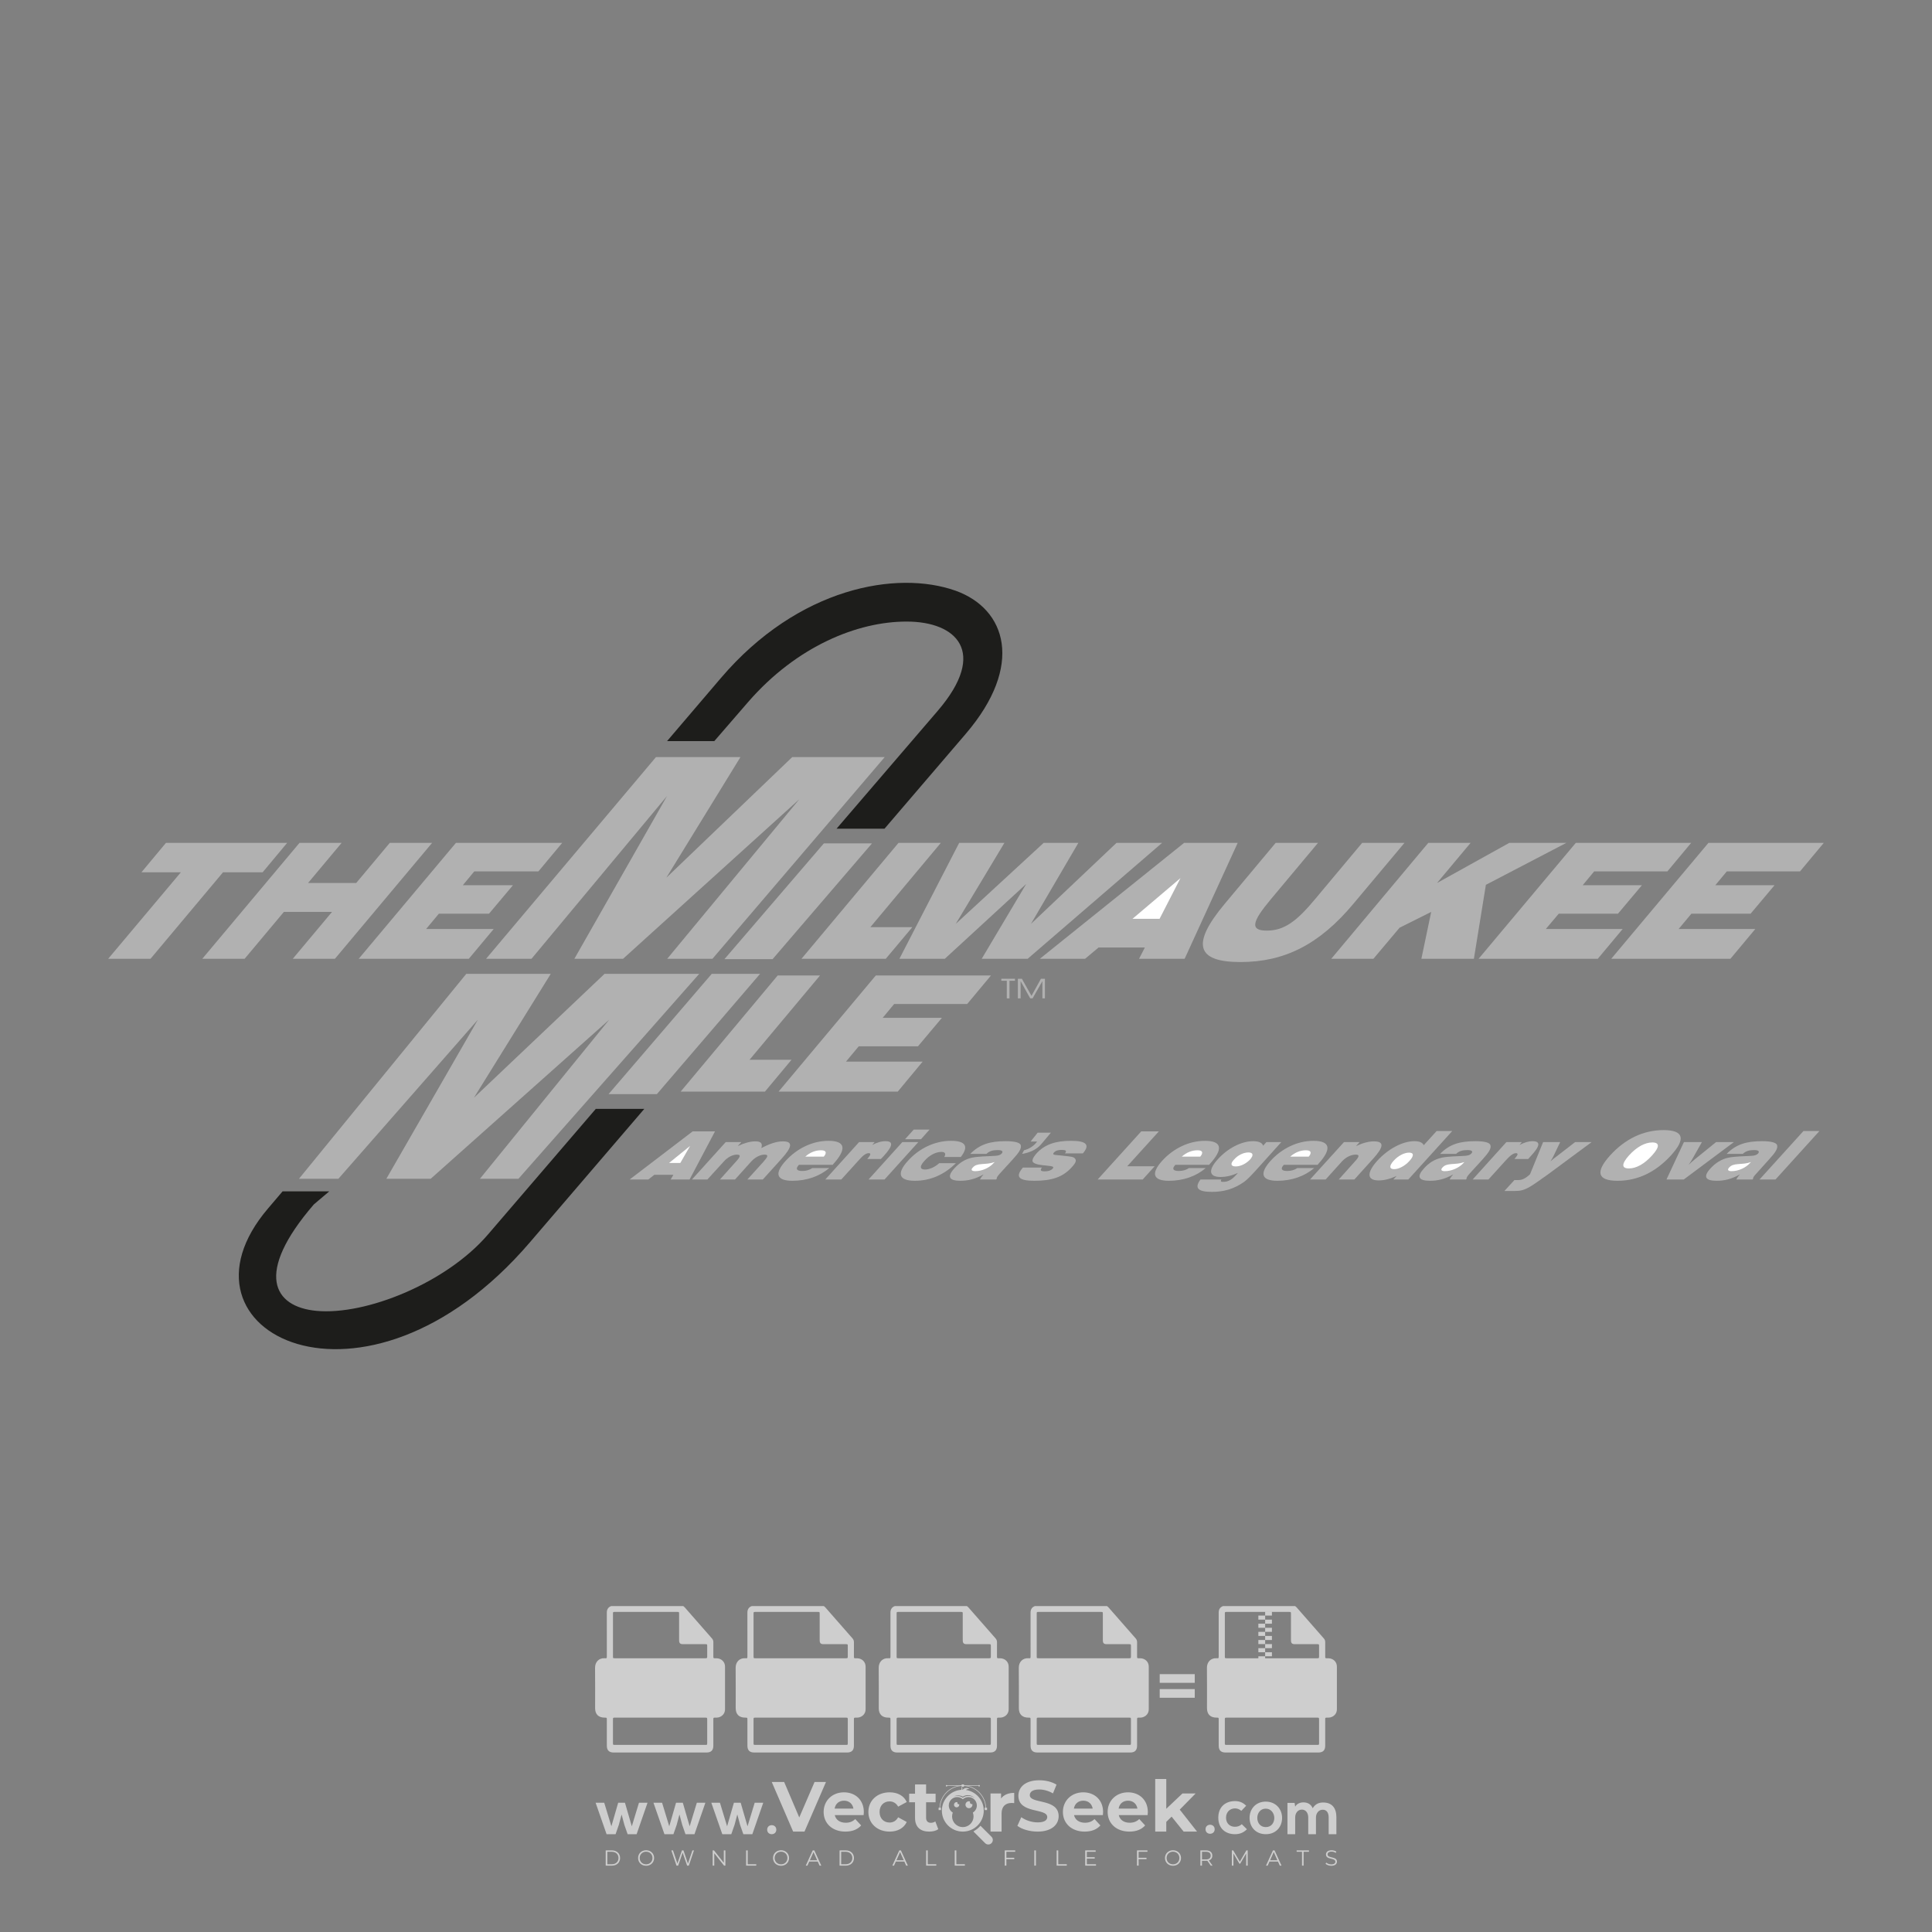 <?xml version="1.0" encoding="iso-8859-1"?>
<!-- Generator: Adobe Illustrator 27.0.0, SVG Export Plug-In . SVG Version: 6.00 Build 0)  -->
<svg version="1.1" id="Layer_1" xmlns="http://www.w3.org/2000/svg" xmlns:xlink="http://www.w3.org/1999/xlink" x="0px" y="0px"
	 viewBox="0 0 500 500" style="enable-background:new 0 0 500 500;" xml:space="preserve">
<rect x="0" y="0" width="500" height="500" fill="#808080" stroke="none"/>
<g id="watermark_1_">
	<g>
		<g id="watermark" style="opacity:0.61;">
			<g>
				<g>
					<g>
						<g>
							<polygon style="fill:#FFFFFF;" points="213.765,461.172 208.204,474.017 205.268,474.017 199.726,461.172 202.938,461.172 
								206.846,470.347 210.81,461.172 							"/>
						</g>
						<g>
							<path style="fill:#FFFFFF;" d="M223.507,469.741h-7.469c0.275,1.23,1.321,1.982,2.826,1.982c1.046,0,1.798-0.312,2.477-0.954
								l1.523,1.651c-0.917,1.046-2.294,1.597-4.074,1.597c-3.413,0-5.634-2.147-5.634-5.083c0-2.954,2.257-5.083,5.267-5.083
								c2.899,0,5.138,1.945,5.138,5.12C223.562,469.191,223.526,469.503,223.507,469.741 M216.002,468.071h4.863
								c-0.202-1.248-1.138-2.055-2.422-2.055C217.139,466.016,216.204,466.805,216.002,468.071"/>
						</g>
						<g>
							<path style="fill:#FFFFFF;" d="M224.735,468.934c0-2.973,2.294-5.083,5.505-5.083c2.074,0,3.707,0.899,4.423,2.514
								l-2.22,1.193c-0.532-0.936-1.321-1.358-2.221-1.358c-1.45,0-2.587,1.009-2.587,2.734c0,1.725,1.138,2.734,2.587,2.734
								c0.899,0,1.688-0.404,2.221-1.358l2.22,1.211c-0.716,1.578-2.349,2.495-4.423,2.495
								C227.029,474.017,224.735,471.907,224.735,468.934"/>
						</g>
						<g>
							<path style="fill:#FFFFFF;" d="M242.828,473.393c-0.587,0.422-1.45,0.624-2.331,0.624c-2.33,0-3.688-1.193-3.688-3.542
								v-4.055h-1.523v-2.202h1.523v-2.404h2.863v2.404h2.459v2.202h-2.459v4.019c0,0.844,0.458,1.303,1.229,1.303
								c0.422,0,0.844-0.128,1.156-0.367L242.828,473.393z"/>
						</g>
					</g>
					<g>
						<path style="fill:#FFFFFF;" d="M262.474,463.997v2.643c-0.238-0.018-0.422-0.037-0.642-0.037
							c-1.578,0-2.624,0.862-2.624,2.753v4.661h-2.863v-9.873h2.734v1.303C259.776,464.493,260.951,463.997,262.474,463.997"/>
					</g>
					<g>
						<path style="fill:#FFFFFF;" d="M263.299,472.53l1.009-2.239c1.083,0.789,2.697,1.339,4.239,1.339
							c1.762,0,2.477-0.587,2.477-1.376c0-2.404-7.469-0.752-7.469-5.524c0-2.184,1.762-4,5.413-4c1.615,0,3.267,0.385,4.459,1.138
							l-0.918,2.257c-1.193-0.679-2.422-1.009-3.56-1.009c-1.761,0-2.44,0.66-2.44,1.468c0,2.367,7.468,0.734,7.468,5.45
							c0,2.147-1.78,3.982-5.45,3.982C266.492,474.017,264.437,473.411,263.299,472.53"/>
					</g>
					<g>
						<path style="fill:#FFFFFF;" d="M285.428,469.741h-7.469c0.275,1.23,1.321,1.982,2.826,1.982c1.046,0,1.798-0.312,2.477-0.954
							l1.523,1.651c-0.918,1.046-2.294,1.597-4.074,1.597c-3.413,0-5.634-2.147-5.634-5.083c0-2.954,2.257-5.083,5.267-5.083
							c2.9,0,5.138,1.945,5.138,5.12C285.484,469.191,285.447,469.503,285.428,469.741 M277.923,468.071h4.863
							c-0.202-1.248-1.138-2.055-2.422-2.055C279.061,466.016,278.125,466.805,277.923,468.071"/>
					</g>
					<g>
						<path style="fill:#FFFFFF;" d="M297.007,469.741h-7.469c0.275,1.23,1.321,1.982,2.826,1.982c1.046,0,1.798-0.312,2.477-0.954
							l1.523,1.651c-0.918,1.046-2.294,1.597-4.074,1.597c-3.413,0-5.634-2.147-5.634-5.083c0-2.954,2.257-5.083,5.267-5.083
							c2.899,0,5.138,1.945,5.138,5.12C297.062,469.191,297.025,469.503,297.007,469.741 M289.501,468.071h4.863
							c-0.202-1.248-1.138-2.055-2.422-2.055C290.639,466.016,289.703,466.805,289.501,468.071"/>
					</g>
					<g>
						<polygon style="fill:#FFFFFF;" points="303.208,470.145 301.831,471.503 301.831,474.017 298.969,474.017 298.969,460.401 
							301.831,460.401 301.831,468.108 306.016,464.144 309.429,464.144 305.318,468.328 309.796,474.017 306.327,474.017 						"/>
					</g>
					<g>
						<path style="fill:#FFFFFF;" d="M256.601,475.359L256.601,475.359l-2.86-2.86c-0.435,0.508-0.953,0.943-1.534,1.284
							c-0.092,0.069-0.186,0.136-0.283,0.199l3.027,3.027c0.456,0.456,1.195,0.456,1.65,0
							C257.057,476.554,257.057,475.815,256.601,475.359"/>
					</g>
					<g>
						<path style="fill:#FFFFFF;" d="M249.984,463.244c0.221-0.173,0.495-0.281,0.797-0.281c0.042,0,0.083,0.002,0.124,0.006
							c-0.214-0.156-0.478-0.249-0.764-0.249c-0.395,0-0.744,0.18-0.981,0.458c-0.051,0-0.1,0.006-0.151,0.008
							c0.039-0.077,0.064-0.162,0.064-0.255c0-0.234-0.143-0.434-0.346-0.519c0.087,0.126,0.138,0.279,0.138,0.445
							c0,0.122-0.031,0.237-0.081,0.341c-2.811,0.201-5.03,2.539-5.03,5.4c0,2.993,2.426,5.42,5.42,5.42
							c2.993,0,5.42-2.426,5.42-5.42C254.595,465.879,252.593,463.635,249.984,463.244 M247.983,464.656
							c0.435,0,0.844,0.112,1.199,0.309c0.374-0.245,0.82-0.387,1.299-0.387c0.711,0,1.348,0.312,1.784,0.806
							c-0.435-0.379-1.004-0.61-1.627-0.61c-0.449,0-0.87,0.12-1.234,0.329c-0.079,0.046-0.156,0.096-0.229,0.15
							c-0.065-0.048-0.133-0.093-0.204-0.134c-0.369-0.219-0.8-0.344-1.26-0.344c-0.3,0-0.588,0.054-0.854,0.152
							C247.196,464.754,247.578,464.656,247.983,464.656 M251.772,469.098c0.115,0.305,0.181,0.634,0.181,0.979
							c0,1.534-1.244,2.777-2.778,2.777c-1.534,0-2.777-1.243-2.777-2.777c0-0.345,0.066-0.674,0.181-0.979
							c-0.62-0.382-1.035-1.064-1.035-1.846c0-1.197,0.971-2.168,2.168-2.168c0.565,0,1.078,0.218,1.463,0.572
							c0.386-0.354,0.899-0.572,1.464-0.572c1.197,0,2.168,0.971,2.168,2.168C252.807,468.034,252.392,468.716,251.772,469.098"/>
					</g>
					<g>
						<path style="fill:#FFFFFF;" d="M251.666,467.061c0,0.497-0.404,0.901-0.901,0.901c-0.497,0-0.901-0.404-0.901-0.901
							s0.404-0.901,0.901-0.901c0.101,0,0.197,0.017,0.287,0.047c-0.03,0.062-0.045,0.132-0.045,0.204
							c0,0.273,0.221,0.494,0.494,0.494c0.05,0,0.099-0.008,0.146-0.022C251.66,466.941,251.666,467,251.666,467.061"/>
					</g>
					<g>
						<path style="fill:#FFFFFF;" d="M248.255,467.061c0,0.376-0.305,0.681-0.681,0.681c-0.376,0-0.681-0.305-0.681-0.681
							s0.305-0.681,0.681-0.681c0.076,0,0.149,0.013,0.217,0.035c-0.023,0.047-0.034,0.1-0.034,0.155
							c0,0.206,0.167,0.374,0.374,0.374c0.038,0,0.075-0.006,0.11-0.017C248.25,466.97,248.255,467.015,248.255,467.061"/>
					</g>
					<g>
						<g>
							<g>
								<rect x="242.908" y="467.83" style="fill:#FFFFFF;" width="0.616" height="0.616"/>
							</g>
							<g>
								<rect x="254.827" y="467.83" style="fill:#FFFFFF;" width="0.616" height="0.616"/>
							</g>
							<g>
								<path style="fill:#FFFFFF;" d="M255.205,468.082h-0.14c0-3.248-2.642-5.89-5.89-5.89c-3.248,0-5.89,2.642-5.89,5.89h-0.14
									c0-1.611,0.627-3.125,1.766-4.264c1.139-1.139,2.653-1.766,4.264-1.766c1.611,0,3.125,0.627,4.264,1.766
									C254.578,464.957,255.205,466.471,255.205,468.082"/>
							</g>
						</g>
						<g>
							<rect x="248.868" y="461.814" style="fill:#FFFFFF;" width="0.616" height="0.616"/>
						</g>
						<g>
							<rect x="244.95" y="462.052" style="fill:#FFFFFF;" width="8.45" height="0.14"/>
						</g>
						<g>
							<path style="fill:#FFFFFF;" d="M245.174,462.15c0,0.108-0.088,0.196-0.196,0.196c-0.108,0-0.196-0.088-0.196-0.196
								c0-0.108,0.088-0.196,0.196-0.196C245.086,461.954,245.174,462.042,245.174,462.15"/>
						</g>
						<g>
							<path style="fill:#FFFFFF;" d="M253.596,462.15c0,0.108-0.088,0.196-0.196,0.196c-0.108,0-0.196-0.088-0.196-0.196
								c0-0.108,0.088-0.196,0.196-0.196C253.509,461.954,253.596,462.042,253.596,462.15"/>
						</g>
					</g>
				</g>
				<g>
					<path style="fill:#FFFFFF;" d="M314.356,473.409c0,1.559-2.364,1.559-2.364,0C311.993,471.851,314.356,471.851,314.356,473.409
						z"/>
				</g>
				<g>
					<g>
						<g>
							<path style="fill:#FFFFFF;" d="M161.739,466.549l1.772,6.088l1.855-6.088h2.215l-2.823,8.14h-2.33l-0.837-2.396l-0.722-2.708
								l-0.722,2.708l-0.837,2.396h-2.33l-2.839-8.14h2.231l1.855,6.088l1.756-6.088H161.739z"/>
						</g>
						<g>
							<path style="fill:#FFFFFF;" d="M176.713,466.549l1.772,6.088l1.855-6.088h2.215l-2.823,8.14h-2.33l-0.837-2.396l-0.722-2.708
								l-0.722,2.708l-0.837,2.396h-2.33l-2.839-8.14h2.231l1.855,6.088l1.756-6.088H176.713z"/>
						</g>
						<g>
							<path style="fill:#FFFFFF;" d="M191.687,466.549l1.772,6.088l1.855-6.088h2.215l-2.823,8.14h-2.33l-0.837-2.396l-0.722-2.708
								l-0.722,2.708l-0.837,2.396h-2.33l-2.839-8.14h2.231l1.855,6.088l1.756-6.088H191.687z"/>
						</g>
					</g>
					<g>
						<path style="fill:#FFFFFF;" d="M200.908,473.52c0,1.559-2.364,1.559-2.364,0C198.545,471.962,200.908,471.962,200.908,473.52z
							"/>
					</g>
					<g>
						<path style="fill:#FFFFFF;" d="M322.71,473.409c-0.935,0.919-1.919,1.28-3.117,1.28c-2.346,0-4.3-1.411-4.3-4.282
							s1.953-4.284,4.3-4.284c1.149,0,2.035,0.329,2.921,1.199l-1.264,1.329c-0.476-0.428-1.066-0.64-1.623-0.64
							c-1.346,0-2.33,0.985-2.33,2.396c0,1.542,1.05,2.362,2.297,2.362c0.64,0,1.28-0.18,1.772-0.672L322.71,473.409z"/>
					</g>
					<g>
						<path style="fill:#FFFFFF;" d="M331.805,470.472c0,2.33-1.591,4.217-4.217,4.217c-2.626,0-4.201-1.887-4.201-4.217
							c0-2.314,1.609-4.217,4.185-4.217C330.149,466.255,331.805,468.158,331.805,470.472z M325.389,470.472
							c0,1.231,0.739,2.38,2.199,2.38c1.46,0,2.199-1.149,2.199-2.38c0-1.215-0.854-2.396-2.199-2.396
							C326.144,468.077,325.389,469.258,325.389,470.472z"/>
					</g>
					<g>
						<path style="fill:#FFFFFF;" d="M338.572,474.689v-4.332c0-1.068-0.559-2.035-1.658-2.035c-1.082,0-1.722,0.967-1.722,2.035
							v4.332h-2.003v-8.107h1.855l0.148,0.985c0.426-0.82,1.362-1.116,2.133-1.116c0.969,0,1.937,0.394,2.396,1.51
							c0.723-1.149,1.658-1.478,2.708-1.478c2.297,0,3.43,1.412,3.43,3.84v4.365h-2.003v-4.365c0-1.066-0.442-1.97-1.526-1.97
							c-1.082,0-1.756,0.935-1.756,2.003v4.332H338.572z"/>
					</g>
				</g>
			</g>
		</g>
		<g style="opacity:0.61;">
			<g>
				<g>
					<path style="fill:#FFFFFF;" d="M345.988,431.299c-0.006-1.224-0.959-2.121-2.189-2.14c-0.924-0.014-0.832,0.12-0.834-0.867
						c-0.003-1.097-0.007-2.194,0.003-3.292c0.003-0.379-0.112-0.691-0.362-0.976c-2.342-2.668-4.678-5.342-7.019-8.011
						c-0.12-0.137-0.275-0.244-0.414-0.366c-6.214,0-12.427,0-18.641,0c-0.794,0.293-1.14,0.868-1.138,1.709
						c0.01,3.748,0.004,7.496,0.004,11.243c0,0.556-0.003,0.589-0.55,0.551c-1.497-0.102-2.516,0.986-2.497,2.492
						c0.044,3.476,0.013,6.953,0.014,10.429c0.001,1.58,0.867,2.443,2.45,2.449c0.582,0.002,0.582,0.002,0.582,0.6
						c0,2.219-0.001,4.438,0.001,6.657c0.001,1.192,0.58,1.771,1.768,1.771c8.013,0.001,16.027,0.001,24.04,0
						c1.168,0,1.755-0.583,1.757-1.745c0.002-2.256,0-4.512,0.001-6.768c0-0.512,0.002-0.511,0.52-0.515
						c0.271-0.002,0.541,0.008,0.809-0.058c0.996-0.246,1.69-1.044,1.694-2.069C346.003,438.696,346.005,434.997,345.988,431.299z
						 M317.537,417.162c5.337,0,10.674,0,16.01,0c0.548,0,0.554,0.007,0.554,0.561c0.001,2.243-0.001,4.486,0.001,6.73
						c0.001,0.811,0.249,1.059,1.06,1.059c1.91,0.001,3.821,0,5.731,0.001c0.458,0,0.479,0.021,0.481,0.483
						c0.003,0.887,0.002,1.775,0,2.662c-0.001,0.477-0.024,0.498-0.504,0.499c-3.895,0.001-7.79,0-11.684,0
						c-3.882,0-7.765,0-11.647,0c-0.55,0-0.552-0.001-0.552-0.561c-0.001-3.624-0.001-7.247,0-10.871
						C316.987,417.166,316.991,417.162,317.537,417.162z M340.822,451.579c-3.883,0.001-7.766,0-11.65,0c-3.871,0-7.742,0-11.613,0
						c-0.572,0-0.574-0.002-0.574-0.579c-0.001-1.997-0.001-3.994,0.001-5.991c0-0.464,0.023-0.486,0.478-0.487
						c7.803-0.001,15.607-0.001,23.41,0c0.478,0,0.499,0.02,0.499,0.503c0.002,1.997,0.001,3.994,0,5.991
						C341.375,451.574,341.37,451.579,340.822,451.579z"/>
				</g>
				<g>
					<g>
						<rect x="327.418" y="417.053" style="fill:#FFFFFF;" width="1.757" height="1.054"/>
					</g>
					<g>
						<rect x="325.662" y="418.107" style="fill:#FFFFFF;" width="1.757" height="1.054"/>
					</g>
					<g>
						<rect x="327.418" y="419.161" style="fill:#FFFFFF;" width="1.757" height="1.054"/>
					</g>
					<g>
						<rect x="325.662" y="420.215" style="fill:#FFFFFF;" width="1.757" height="1.054"/>
					</g>
					<g>
						<rect x="327.418" y="421.269" style="fill:#FFFFFF;" width="1.757" height="1.054"/>
					</g>
					<g>
						<rect x="325.662" y="422.323" style="fill:#FFFFFF;" width="1.757" height="1.054"/>
					</g>
					<g>
						<rect x="327.418" y="423.378" style="fill:#FFFFFF;" width="1.757" height="1.054"/>
					</g>
					<g>
						<rect x="325.662" y="424.432" style="fill:#FFFFFF;" width="1.757" height="1.054"/>
					</g>
					<g>
						<rect x="327.418" y="425.486" style="fill:#FFFFFF;" width="1.757" height="1.054"/>
					</g>
					<g>
						<rect x="325.662" y="426.54" style="fill:#FFFFFF;" width="1.757" height="1.054"/>
					</g>
					<g>
						<rect x="327.418" y="427.594" style="fill:#FFFFFF;" width="1.757" height="1.054"/>
					</g>
					<g>
						<rect x="325.662" y="428.648" style="fill:#FFFFFF;" width="1.757" height="1.054"/>
					</g>
				</g>
			</g>
			<g>
				<path style="fill:#FFFFFF;" d="M187.637,431.299c-0.006-1.224-0.959-2.121-2.189-2.14c-0.924-0.014-0.832,0.12-0.834-0.867
					c-0.003-1.097-0.007-2.194,0.003-3.292c0.003-0.379-0.112-0.691-0.362-0.976c-2.342-2.668-4.678-5.342-7.019-8.011
					c-0.12-0.137-0.275-0.244-0.414-0.366c-6.214,0-12.427,0-18.641,0c-0.794,0.293-1.14,0.868-1.138,1.709
					c0.01,3.748,0.004,7.496,0.004,11.243c0,0.556-0.003,0.589-0.55,0.551c-1.497-0.102-2.516,0.986-2.497,2.492
					c0.044,3.476,0.013,6.953,0.014,10.429c0.001,1.58,0.867,2.443,2.45,2.449c0.582,0.002,0.582,0.002,0.582,0.6
					c0,2.219-0.001,4.438,0.001,6.657c0.001,1.192,0.58,1.771,1.768,1.771c8.013,0.001,16.027,0.001,24.04,0
					c1.168,0,1.755-0.583,1.757-1.745c0.002-2.256,0-4.512,0.001-6.768c0-0.512,0.002-0.511,0.52-0.515
					c0.271-0.002,0.541,0.008,0.809-0.058c0.996-0.246,1.69-1.044,1.694-2.069C187.652,438.696,187.655,434.997,187.637,431.299z
					 M159.187,417.162c5.337,0,10.674,0,16.01,0c0.548,0,0.554,0.007,0.554,0.561c0.001,2.243-0.001,4.486,0.001,6.73
					c0.001,0.811,0.249,1.059,1.06,1.059c1.91,0.001,3.821,0,5.731,0.001c0.458,0,0.479,0.021,0.481,0.483
					c0.003,0.887,0.002,1.775,0,2.662c-0.001,0.477-0.024,0.498-0.504,0.499c-3.895,0.001-7.79,0-11.684,0
					c-3.882,0-7.765,0-11.647,0c-0.55,0-0.552-0.001-0.552-0.561c-0.001-3.624-0.001-7.247,0-10.871
					C158.636,417.166,158.64,417.162,159.187,417.162z M182.472,451.579c-3.883,0.001-7.766,0-11.65,0c-3.871,0-7.742,0-11.613,0
					c-0.572,0-0.574-0.002-0.574-0.579c-0.001-1.997-0.001-3.994,0.001-5.991c0-0.464,0.023-0.486,0.478-0.487
					c7.803-0.001,15.607-0.001,23.41,0c0.478,0,0.499,0.02,0.499,0.503c0.002,1.997,0.001,3.994,0,5.991
					C183.024,451.574,183.019,451.579,182.472,451.579z"/>
			</g>
			<g>
				<path style="fill:#FFFFFF;" d="M159.779,440.669v-7.897h2.779c0.375,0,0.726,0.061,1.053,0.182
					c0.327,0.121,0.612,0.292,0.855,0.513c0.242,0.221,0.434,0.483,0.573,0.789c0.14,0.305,0.21,0.642,0.21,1.009
					c0,0.375-0.07,0.715-0.21,1.02c-0.14,0.305-0.331,0.568-0.573,0.789c-0.243,0.221-0.528,0.392-0.855,0.513
					c-0.327,0.121-0.678,0.182-1.053,0.182h-1.29v2.901H159.779z M162.58,436.356c0.39,0,0.684-0.111,0.882-0.331
					c0.199-0.22,0.298-0.474,0.298-0.761c0-0.14-0.024-0.276-0.072-0.408c-0.048-0.132-0.121-0.248-0.221-0.347
					c-0.099-0.099-0.223-0.178-0.37-0.237c-0.147-0.059-0.32-0.089-0.518-0.089h-1.312v2.173H162.58z"/>
				<path style="fill:#FFFFFF;" d="M166.308,432.771h1.731l3.177,5.294h0.088l-0.088-1.522v-3.772h1.478v7.897h-1.566l-3.353-5.592
					h-0.088l0.088,1.522v4.07h-1.467V432.771z"/>
				<path style="fill:#FFFFFF;" d="M177.922,436.334h3.872c0.022,0.089,0.04,0.195,0.055,0.32c0.014,0.125,0.022,0.25,0.022,0.375
					c0,0.507-0.077,0.985-0.231,1.434c-0.154,0.449-0.397,0.849-0.728,1.202c-0.353,0.375-0.776,0.666-1.268,0.871
					c-0.493,0.206-1.055,0.309-1.688,0.309c-0.574,0-1.114-0.103-1.622-0.309c-0.507-0.206-0.948-0.492-1.323-0.86
					c-0.375-0.367-0.673-0.803-0.894-1.307c-0.221-0.504-0.331-1.053-0.331-1.649c0-0.595,0.11-1.145,0.331-1.649
					c0.221-0.504,0.518-0.939,0.894-1.307c0.375-0.367,0.816-0.654,1.323-0.86c0.507-0.206,1.048-0.309,1.622-0.309
					c0.64,0,1.211,0.11,1.715,0.331c0.504,0.221,0.935,0.526,1.296,0.915l-1.025,1.004c-0.258-0.272-0.544-0.48-0.861-0.623
					c-0.316-0.143-0.695-0.215-1.136-0.215c-0.361,0-0.703,0.065-1.026,0.193c-0.324,0.129-0.607,0.311-0.85,0.546
					c-0.242,0.235-0.436,0.52-0.579,0.855c-0.143,0.335-0.215,0.708-0.215,1.119c0,0.412,0.072,0.785,0.215,1.12
					c0.143,0.335,0.338,0.62,0.584,0.855c0.246,0.235,0.531,0.418,0.855,0.546c0.323,0.129,0.669,0.193,1.037,0.193
					c0.419,0,0.773-0.061,1.064-0.182c0.29-0.121,0.538-0.278,0.744-0.469c0.148-0.132,0.275-0.3,0.381-0.502
					c0.106-0.202,0.189-0.428,0.248-0.678h-2.482V436.334z"/>
			</g>
			<g>
				<path style="fill:#FFFFFF;" d="M224.019,431.299c-0.006-1.224-0.959-2.121-2.189-2.14c-0.924-0.014-0.832,0.12-0.834-0.867
					c-0.003-1.097-0.007-2.194,0.003-3.292c0.003-0.379-0.112-0.691-0.362-0.976c-2.342-2.668-4.678-5.342-7.019-8.011
					c-0.12-0.137-0.275-0.244-0.414-0.366c-6.214,0-12.427,0-18.641,0c-0.794,0.293-1.14,0.868-1.138,1.709
					c0.01,3.748,0.004,7.496,0.004,11.243c0,0.556-0.003,0.589-0.55,0.551c-1.497-0.102-2.516,0.986-2.497,2.492
					c0.044,3.476,0.013,6.953,0.014,10.429c0.001,1.58,0.867,2.443,2.45,2.449c0.582,0.002,0.582,0.002,0.582,0.6
					c0,2.219-0.001,4.438,0.001,6.657c0.001,1.192,0.58,1.771,1.768,1.771c8.013,0.001,16.027,0.001,24.04,0
					c1.168,0,1.755-0.583,1.757-1.745c0.002-2.256,0-4.512,0.001-6.768c0-0.512,0.002-0.511,0.52-0.515
					c0.271-0.002,0.541,0.008,0.809-0.058c0.997-0.246,1.69-1.044,1.694-2.069C224.034,438.696,224.036,434.997,224.019,431.299z
					 M195.568,417.162c5.337,0,10.674,0,16.01,0c0.548,0,0.554,0.007,0.554,0.561c0.001,2.243-0.001,4.486,0.001,6.73
					c0.001,0.811,0.249,1.059,1.06,1.059c1.91,0.001,3.821,0,5.731,0.001c0.458,0,0.479,0.021,0.481,0.483
					c0.003,0.887,0.002,1.775,0,2.662c-0.001,0.477-0.024,0.498-0.504,0.499c-3.895,0.001-7.79,0-11.684,0
					c-3.882,0-7.765,0-11.647,0c-0.55,0-0.552-0.001-0.552-0.561c-0.001-3.624-0.001-7.247,0-10.871
					C195.018,417.166,195.022,417.162,195.568,417.162z M218.854,451.579c-3.883,0.001-7.766,0-11.65,0c-3.871,0-7.742,0-11.613,0
					c-0.572,0-0.574-0.002-0.574-0.579c-0.001-1.997-0.001-3.994,0.001-5.991c0-0.464,0.023-0.486,0.478-0.487
					c7.803-0.001,15.607-0.001,23.41,0c0.478,0,0.499,0.02,0.499,0.503c0.002,1.997,0.001,3.994,0,5.991
					C219.406,451.574,219.401,451.579,218.854,451.579z"/>
			</g>
			<g>
				<path style="fill:#FFFFFF;" d="M205.111,432.771h1.699l2.967,7.897h-1.644l-0.651-1.886h-3.044l-0.651,1.886h-1.643
					L205.111,432.771z M206.997,437.415l-0.706-1.974l-0.287-0.96h-0.088l-0.287,0.96l-0.706,1.974H206.997z"/>
				<path style="fill:#FFFFFF;" d="M211.331,434.536c-0.125,0-0.245-0.024-0.359-0.072c-0.114-0.048-0.213-0.114-0.298-0.199
					c-0.084-0.084-0.151-0.182-0.198-0.292c-0.048-0.11-0.072-0.232-0.072-0.364s0.024-0.254,0.072-0.364
					c0.048-0.11,0.114-0.208,0.198-0.292c0.084-0.084,0.184-0.151,0.298-0.198c0.114-0.048,0.233-0.072,0.359-0.072
					c0.257,0,0.478,0.09,0.662,0.27c0.184,0.181,0.276,0.399,0.276,0.656s-0.092,0.476-0.276,0.656
					C211.809,434.446,211.589,434.536,211.331,434.536z M210.615,440.669v-5.404h1.445v5.404H210.615z"/>
			</g>
			<g>
				<path style="fill:#FFFFFF;" d="M261.044,431.299c-0.006-1.224-0.959-2.121-2.189-2.14c-0.924-0.014-0.832,0.12-0.834-0.867
					c-0.003-1.097-0.007-2.194,0.003-3.292c0.003-0.379-0.112-0.691-0.362-0.976c-2.342-2.668-4.678-5.342-7.019-8.011
					c-0.12-0.137-0.275-0.244-0.414-0.366c-6.214,0-12.427,0-18.641,0c-0.794,0.293-1.14,0.868-1.138,1.709
					c0.01,3.748,0.004,7.496,0.004,11.243c0,0.556-0.003,0.589-0.55,0.551c-1.497-0.102-2.516,0.986-2.497,2.492
					c0.044,3.476,0.013,6.953,0.014,10.429c0.001,1.58,0.867,2.443,2.45,2.449c0.582,0.002,0.582,0.002,0.582,0.6
					c0,2.219-0.001,4.438,0.001,6.657c0.001,1.192,0.58,1.771,1.768,1.771c8.013,0.001,16.027,0.001,24.04,0
					c1.168,0,1.755-0.583,1.757-1.745c0.002-2.256,0-4.512,0.001-6.768c0-0.512,0.002-0.511,0.52-0.515
					c0.271-0.002,0.541,0.008,0.809-0.058c0.996-0.246,1.69-1.044,1.694-2.069C261.059,438.696,261.061,434.997,261.044,431.299z
					 M232.593,417.162c5.337,0,10.674,0,16.01,0c0.548,0,0.554,0.007,0.554,0.561c0.001,2.243-0.001,4.486,0.001,6.73
					c0.001,0.811,0.249,1.059,1.06,1.059c1.91,0.001,3.821,0,5.731,0.001c0.458,0,0.479,0.021,0.481,0.483
					c0.003,0.887,0.002,1.775,0,2.662c-0.001,0.477-0.024,0.498-0.504,0.499c-3.895,0.001-7.79,0-11.684,0
					c-3.882,0-7.765,0-11.647,0c-0.55,0-0.552-0.001-0.552-0.561c-0.001-3.624-0.001-7.247,0-10.871
					C232.042,417.166,232.047,417.162,232.593,417.162z M255.878,451.579c-3.883,0.001-7.766,0-11.65,0c-3.871,0-7.742,0-11.613,0
					c-0.572,0-0.574-0.002-0.574-0.579c-0.001-1.997-0.001-3.994,0.001-5.991c0-0.464,0.023-0.486,0.478-0.487
					c7.803-0.001,15.607-0.001,23.41,0c0.478,0,0.499,0.02,0.499,0.503c0.002,1.997,0.001,3.994,0,5.991
					C256.431,451.574,256.426,451.579,255.878,451.579z"/>
			</g>
			<g>
				<path style="fill:#FFFFFF;" d="M236.361,440.845c-0.338,0-0.662-0.048-0.971-0.143c-0.309-0.095-0.592-0.239-0.849-0.43
					c-0.257-0.191-0.481-0.425-0.673-0.7c-0.191-0.276-0.342-0.597-0.452-0.965l1.401-0.551c0.103,0.397,0.283,0.726,0.54,0.987
					c0.257,0.261,0.596,0.392,1.015,0.392c0.154,0,0.303-0.02,0.447-0.061c0.143-0.04,0.272-0.099,0.386-0.176
					s0.204-0.175,0.27-0.292c0.066-0.118,0.099-0.254,0.099-0.408c0-0.147-0.026-0.279-0.077-0.397
					c-0.051-0.117-0.138-0.227-0.259-0.331c-0.121-0.103-0.28-0.202-0.475-0.298c-0.195-0.095-0.435-0.195-0.722-0.298l-0.485-0.176
					c-0.213-0.073-0.429-0.173-0.645-0.298c-0.217-0.125-0.413-0.276-0.59-0.452c-0.177-0.176-0.322-0.384-0.436-0.623
					c-0.114-0.239-0.171-0.509-0.171-0.81c0-0.309,0.06-0.597,0.182-0.866c0.121-0.268,0.294-0.503,0.518-0.706
					c0.224-0.202,0.492-0.36,0.805-0.474s0.66-0.171,1.042-0.171c0.397,0,0.74,0.053,1.031,0.16
					c0.291,0.107,0.537,0.243,0.739,0.408c0.202,0.165,0.366,0.348,0.491,0.546c0.125,0.199,0.217,0.386,0.276,0.563l-1.312,0.551
					c-0.074-0.221-0.208-0.419-0.402-0.596c-0.195-0.176-0.462-0.265-0.8-0.265c-0.324,0-0.592,0.075-0.805,0.226
					c-0.213,0.151-0.32,0.348-0.32,0.59c0,0.235,0.103,0.436,0.309,0.601c0.206,0.165,0.533,0.325,0.982,0.48l0.497,0.165
					c0.316,0.111,0.605,0.237,0.866,0.381c0.261,0.143,0.485,0.314,0.673,0.513c0.187,0.199,0.331,0.425,0.43,0.678
					c0.1,0.254,0.149,0.546,0.149,0.877c0,0.412-0.083,0.767-0.248,1.064c-0.165,0.298-0.377,0.542-0.634,0.734
					c-0.258,0.191-0.548,0.335-0.872,0.43C236.986,440.797,236.67,440.845,236.361,440.845z"/>
				<path style="fill:#FFFFFF;" d="M239.516,432.771h1.61l1.633,4.754l0.287,1.015h0.088l0.309-1.015l1.699-4.754h1.61l-2.879,7.897
					h-1.566L239.516,432.771z"/>
				<path style="fill:#FFFFFF;" d="M251.097,436.334h3.871c0.022,0.089,0.04,0.195,0.055,0.32c0.015,0.125,0.023,0.25,0.023,0.375
					c0,0.507-0.078,0.985-0.232,1.434c-0.154,0.449-0.397,0.849-0.728,1.202c-0.353,0.375-0.775,0.666-1.268,0.871
					c-0.493,0.206-1.055,0.309-1.688,0.309c-0.574,0-1.114-0.103-1.621-0.309c-0.507-0.206-0.949-0.492-1.324-0.86
					c-0.375-0.367-0.673-0.803-0.894-1.307c-0.22-0.504-0.331-1.053-0.331-1.649c0-0.595,0.11-1.145,0.331-1.649
					c0.221-0.504,0.518-0.939,0.894-1.307c0.375-0.367,0.816-0.654,1.324-0.86c0.507-0.206,1.047-0.309,1.621-0.309
					c0.64,0,1.211,0.11,1.715,0.331c0.504,0.221,0.936,0.526,1.296,0.915l-1.026,1.004c-0.257-0.272-0.544-0.48-0.861-0.623
					c-0.316-0.143-0.694-0.215-1.136-0.215c-0.36,0-0.702,0.065-1.026,0.193c-0.323,0.129-0.607,0.311-0.849,0.546
					c-0.243,0.235-0.436,0.52-0.579,0.855c-0.143,0.335-0.215,0.708-0.215,1.119c0,0.412,0.072,0.785,0.215,1.12
					c0.143,0.335,0.338,0.62,0.585,0.855c0.246,0.235,0.531,0.418,0.854,0.546c0.324,0.129,0.669,0.193,1.037,0.193
					c0.419,0,0.774-0.061,1.064-0.182c0.29-0.121,0.539-0.278,0.745-0.469c0.147-0.132,0.274-0.3,0.38-0.502
					c0.107-0.202,0.189-0.428,0.248-0.678h-2.482V436.334z"/>
			</g>
			<g>
				<path style="fill:#FFFFFF;" d="M297.3,431.299c-0.006-1.224-0.959-2.121-2.189-2.14c-0.924-0.014-0.832,0.12-0.834-0.867
					c-0.003-1.097-0.007-2.194,0.003-3.292c0.003-0.379-0.112-0.691-0.362-0.976c-2.342-2.668-4.678-5.342-7.019-8.011
					c-0.12-0.137-0.275-0.244-0.414-0.366c-6.214,0-12.427,0-18.641,0c-0.794,0.293-1.14,0.868-1.138,1.709
					c0.01,3.748,0.004,7.496,0.004,11.243c0,0.556-0.003,0.589-0.55,0.551c-1.497-0.102-2.516,0.986-2.497,2.492
					c0.044,3.476,0.013,6.953,0.014,10.429c0.001,1.58,0.867,2.443,2.45,2.449c0.582,0.002,0.582,0.002,0.582,0.6
					c0,2.219-0.001,4.438,0.001,6.657c0.001,1.192,0.58,1.771,1.768,1.771c8.013,0.001,16.027,0.001,24.04,0
					c1.168,0,1.755-0.583,1.757-1.745c0.002-2.256,0-4.512,0.001-6.768c0-0.512,0.002-0.511,0.52-0.515
					c0.271-0.002,0.541,0.008,0.809-0.058c0.996-0.246,1.69-1.044,1.694-2.069C297.315,438.696,297.318,434.997,297.3,431.299z
					 M268.85,417.162c5.337,0,10.674,0,16.01,0c0.548,0,0.554,0.007,0.554,0.561c0.001,2.243-0.001,4.486,0.001,6.73
					c0.001,0.811,0.249,1.059,1.06,1.059c1.91,0.001,3.821,0,5.731,0.001c0.458,0,0.479,0.021,0.481,0.483
					c0.003,0.887,0.002,1.775,0,2.662c-0.001,0.477-0.024,0.498-0.504,0.499c-3.895,0.001-7.79,0-11.684,0
					c-3.882,0-7.765,0-11.647,0c-0.55,0-0.552-0.001-0.552-0.561c-0.001-3.624-0.001-7.247,0-10.871
					C268.299,417.166,268.303,417.162,268.85,417.162z M292.135,451.579c-3.883,0.001-7.766,0-11.65,0c-3.871,0-7.742,0-11.613,0
					c-0.572,0-0.574-0.002-0.574-0.579c-0.001-1.997-0.001-3.994,0.001-5.991c0-0.464,0.023-0.486,0.478-0.487
					c7.803-0.001,15.607-0.001,23.41,0c0.478,0,0.499,0.02,0.499,0.503c0.001,1.997,0.001,3.994,0,5.991
					C292.687,451.574,292.682,451.579,292.135,451.579z"/>
			</g>
			<g>
				<path style="fill:#FFFFFF;" d="M272.966,434.183v1.831h3.165v1.412h-3.165v1.831h3.518v1.412h-5.007v-7.897h5.007v1.412H272.966
					z"/>
				<path style="fill:#FFFFFF;" d="M277.852,440.669v-7.897h2.779c0.375,0,0.726,0.061,1.053,0.182
					c0.327,0.121,0.612,0.292,0.855,0.513c0.243,0.221,0.434,0.483,0.574,0.789c0.14,0.305,0.209,0.642,0.209,1.009
					c0,0.375-0.07,0.715-0.209,1.02c-0.14,0.305-0.331,0.568-0.574,0.789c-0.243,0.221-0.528,0.392-0.855,0.513
					c-0.327,0.121-0.678,0.182-1.053,0.182h-1.29v2.901H277.852z M280.653,436.356c0.389,0,0.684-0.111,0.882-0.331
					c0.199-0.22,0.298-0.474,0.298-0.761c0-0.14-0.024-0.276-0.072-0.408c-0.048-0.132-0.121-0.248-0.221-0.347
					c-0.099-0.099-0.222-0.178-0.37-0.237c-0.147-0.059-0.32-0.089-0.518-0.089h-1.312v2.173H280.653z"/>
				<path style="fill:#FFFFFF;" d="M286.797,440.845c-0.338,0-0.662-0.048-0.971-0.143c-0.309-0.095-0.592-0.239-0.849-0.43
					c-0.257-0.191-0.482-0.425-0.673-0.7c-0.191-0.276-0.342-0.597-0.452-0.965l1.401-0.551c0.103,0.397,0.283,0.726,0.541,0.987
					c0.257,0.261,0.595,0.392,1.015,0.392c0.154,0,0.303-0.02,0.447-0.061c0.143-0.04,0.272-0.099,0.386-0.176
					c0.114-0.077,0.204-0.175,0.27-0.292c0.066-0.118,0.1-0.254,0.1-0.408c0-0.147-0.026-0.279-0.077-0.397
					c-0.051-0.117-0.138-0.227-0.259-0.331c-0.121-0.103-0.279-0.202-0.474-0.298c-0.195-0.095-0.436-0.195-0.723-0.298
					l-0.485-0.176c-0.213-0.073-0.428-0.173-0.645-0.298c-0.217-0.125-0.414-0.276-0.59-0.452c-0.176-0.176-0.322-0.384-0.436-0.623
					c-0.114-0.239-0.171-0.509-0.171-0.81c0-0.309,0.061-0.597,0.182-0.866c0.121-0.268,0.294-0.503,0.518-0.706
					c0.224-0.202,0.493-0.36,0.805-0.474c0.312-0.114,0.66-0.171,1.042-0.171c0.397,0,0.741,0.053,1.031,0.16
					c0.29,0.107,0.537,0.243,0.739,0.408c0.202,0.165,0.365,0.348,0.491,0.546c0.125,0.199,0.217,0.386,0.276,0.563l-1.312,0.551
					c-0.074-0.221-0.208-0.419-0.403-0.596c-0.195-0.176-0.462-0.265-0.799-0.265c-0.324,0-0.592,0.075-0.805,0.226
					c-0.213,0.151-0.32,0.348-0.32,0.59c0,0.235,0.103,0.436,0.309,0.601c0.206,0.165,0.533,0.325,0.982,0.48l0.496,0.165
					c0.316,0.111,0.605,0.237,0.866,0.381c0.261,0.143,0.485,0.314,0.673,0.513c0.187,0.199,0.331,0.425,0.43,0.678
					c0.099,0.254,0.149,0.546,0.149,0.877c0,0.412-0.083,0.767-0.248,1.064c-0.165,0.298-0.377,0.542-0.634,0.734
					c-0.258,0.191-0.548,0.335-0.872,0.43C287.422,440.797,287.105,440.845,286.797,440.845z"/>
			</g>
			<g>
				<path style="fill:#FFFFFF;" d="M321.394,439.168l4.004-4.985h-3.827v-1.412h5.559v1.5l-3.96,4.985h4.004v1.412h-5.779V439.168z"
					/>
				<path style="fill:#FFFFFF;" d="M328.409,432.771h1.489v7.897h-1.489V432.771z"/>
				<path style="fill:#FFFFFF;" d="M331.486,440.669v-7.897h2.779c0.375,0,0.726,0.061,1.053,0.182
					c0.327,0.121,0.612,0.292,0.855,0.513s0.434,0.483,0.574,0.789c0.14,0.305,0.209,0.642,0.209,1.009
					c0,0.375-0.07,0.715-0.209,1.02c-0.14,0.305-0.331,0.568-0.574,0.789c-0.243,0.221-0.528,0.392-0.855,0.513
					c-0.327,0.121-0.678,0.182-1.053,0.182h-1.29v2.901H331.486z M334.288,436.356c0.389,0,0.684-0.111,0.882-0.331
					c0.199-0.22,0.298-0.474,0.298-0.761c0-0.14-0.024-0.276-0.072-0.408c-0.048-0.132-0.121-0.248-0.221-0.347
					c-0.099-0.099-0.222-0.178-0.37-0.237c-0.147-0.059-0.32-0.089-0.518-0.089h-1.312v2.173H334.288z"/>
			</g>
		</g>
		<g style="opacity:0.61;">
			<path style="fill:#FFFFFF;" d="M300.133,433.27h9.067v2.242h-9.067V433.27z M300.133,437.136h9.067v2.243h-9.067V437.136z"/>
		</g>
	</g>
	<g style="opacity:0.61;">
		<path style="fill:#FFFFFF;" d="M156.756,478.878h1.607c1.263,0,2.114,0.812,2.114,1.974c0,1.161-0.851,1.973-2.114,1.973h-1.607
			V478.878z M158.34,482.464c1.049,0,1.725-0.665,1.725-1.612c0-0.947-0.677-1.613-1.725-1.613h-1.167v3.225H158.34z"/>
		<path style="fill:#FFFFFF;" d="M165.139,480.851c0-1.15,0.879-2.007,2.075-2.007c1.184,0,2.069,0.851,2.069,2.007
			c0,1.156-0.885,2.007-2.069,2.007C166.019,482.858,165.139,482.002,165.139,480.851z M168.866,480.851
			c0-0.942-0.705-1.635-1.652-1.635c-0.953,0-1.663,0.693-1.663,1.635c0,0.941,0.71,1.635,1.663,1.635
			C168.162,482.486,168.866,481.793,168.866,480.851z"/>
		<path style="fill:#FFFFFF;" d="M179.596,478.878l-1.331,3.947h-0.44l-1.156-3.366l-1.161,3.366h-0.434l-1.331-3.947h0.429
			l1.139,3.394l1.178-3.394h0.389l1.161,3.411l1.156-3.411H179.596z"/>
		<path style="fill:#FFFFFF;" d="M187.731,478.878v3.947h-0.344l-2.537-3.202v3.202h-0.417v-3.947h0.344l2.543,3.203v-3.203H187.731
			z"/>
		<path style="fill:#FFFFFF;" d="M193.093,478.878h0.417v3.586h2.21v0.361h-2.627V478.878z"/>
		<path style="fill:#FFFFFF;" d="M200.061,480.851c0-1.15,0.879-2.007,2.075-2.007c1.184,0,2.069,0.851,2.069,2.007
			c0,1.156-0.885,2.007-2.069,2.007C200.941,482.858,200.061,482.002,200.061,480.851z M203.788,480.851
			c0-0.942-0.705-1.635-1.652-1.635c-0.953,0-1.663,0.693-1.663,1.635c0,0.941,0.71,1.635,1.663,1.635
			C203.083,482.486,203.788,481.793,203.788,480.851z"/>
		<path style="fill:#FFFFFF;" d="M211.636,481.77h-2.199l-0.474,1.054h-0.434l1.804-3.947h0.412l1.804,3.947h-0.44L211.636,481.77z
			 M211.484,481.432l-0.947-2.12l-0.947,2.12H211.484z"/>
		<path style="fill:#FFFFFF;" d="M217.28,478.878h1.607c1.263,0,2.114,0.812,2.114,1.974c0,1.161-0.851,1.973-2.114,1.973h-1.607
			V478.878z M218.864,482.464c1.049,0,1.725-0.665,1.725-1.612c0-0.947-0.677-1.613-1.725-1.613h-1.167v3.225H218.864z"/>
		<path style="fill:#FFFFFF;" d="M234.041,481.77h-2.199l-0.474,1.054h-0.434l1.804-3.947h0.412l1.804,3.947h-0.44L234.041,481.77z
			 M233.889,481.432l-0.947-2.12l-0.947,2.12H233.889z"/>
		<path style="fill:#FFFFFF;" d="M239.685,478.878h0.417v3.586h2.21v0.361h-2.627V478.878z"/>
		<path style="fill:#FFFFFF;" d="M247.082,478.878h0.417v3.586h2.21v0.361h-2.627V478.878z"/>
		<path style="fill:#FFFFFF;" d="M260.449,479.239v1.551h2.041v0.361h-2.041v1.675h-0.417v-3.947h2.706v0.361H260.449z"/>
		<path style="fill:#FFFFFF;" d="M267.678,478.878h0.417v3.947h-0.417V478.878z"/>
		<path style="fill:#FFFFFF;" d="M273.456,478.878h0.417v3.586h2.21v0.361h-2.627V478.878z"/>
		<path style="fill:#FFFFFF;" d="M283.644,482.464v0.361h-2.791v-3.947h2.706v0.361h-2.289v1.404h2.041v0.355h-2.041v1.466H283.644z
			"/>
		<path style="fill:#FFFFFF;" d="M294.672,479.239v1.551h2.041v0.361h-2.041v1.675h-0.417v-3.947h2.706v0.361H294.672z"/>
		<path style="fill:#FFFFFF;" d="M301.5,480.851c0-1.15,0.879-2.007,2.075-2.007c1.184,0,2.069,0.851,2.069,2.007
			c0,1.156-0.885,2.007-2.069,2.007C302.379,482.858,301.5,482.002,301.5,480.851z M305.226,480.851
			c0-0.942-0.705-1.635-1.652-1.635c-0.953,0-1.663,0.693-1.663,1.635c0,0.941,0.71,1.635,1.663,1.635
			C304.522,482.486,305.226,481.793,305.226,480.851z"/>
		<path style="fill:#FFFFFF;" d="M313.351,482.825l-0.902-1.269c-0.102,0.011-0.203,0.017-0.316,0.017h-1.06v1.252h-0.417v-3.947
			h1.477c1.004,0,1.613,0.507,1.613,1.353c0,0.62-0.327,1.054-0.902,1.24l0.964,1.353H313.351z M313.328,480.231
			c0-0.632-0.417-0.992-1.207-0.992h-1.048v1.979h1.048C312.911,481.218,313.328,480.851,313.328,480.231z"/>
		<path style="fill:#FFFFFF;" d="M322.907,478.878v3.947h-0.4v-3.158l-1.551,2.656h-0.197l-1.551-2.639v3.14h-0.4v-3.947h0.344
			l1.714,2.926l1.697-2.926H322.907z"/>
		<path style="fill:#FFFFFF;" d="M330.744,481.77h-2.199l-0.473,1.054h-0.434l1.804-3.947h0.411l1.804,3.947h-0.44L330.744,481.77z
			 M330.592,481.432l-0.947-2.12l-0.947,2.12H330.592z"/>
		<path style="fill:#FFFFFF;" d="M336.957,479.239h-1.387v-0.361h3.192v0.361h-1.387v3.586h-0.417V479.239z"/>
		<path style="fill:#FFFFFF;" d="M343.063,482.346l0.164-0.321c0.282,0.276,0.784,0.479,1.302,0.479c0.739,0,1.06-0.31,1.06-0.699
			c0-1.083-2.43-0.417-2.43-1.877c0-0.581,0.451-1.083,1.455-1.083c0.446,0,0.908,0.13,1.224,0.35l-0.141,0.333
			c-0.338-0.22-0.733-0.327-1.083-0.327c-0.722,0-1.043,0.321-1.043,0.716c0,1.083,2.43,0.429,2.43,1.866
			c0,0.581-0.462,1.077-1.472,1.077C343.937,482.858,343.356,482.65,343.063,482.346z"/>
	</g>
</g>
<g>
</g>
<g>
	<path style="fill-rule:evenodd;clip-rule:evenodd;fill:#B1B1B1;" d="M271.981,293.127h-3.432l-1.833,2.304h1.692
		c-0.799,1.081-1.928,1.88-3.385,2.257l-0.517,0.941c1.833-0.282,3.761-1.083,4.937-2.492L271.981,293.127L271.981,293.127z"/>
	<polygon style="fill-rule:evenodd;clip-rule:evenodd;fill:#B1B1B1;" points="162.944,305.258 167.787,305.258 169.339,304.035 
		174.276,304.035 173.57,305.258 178.461,305.258 185.043,292.798 179.26,292.798 162.944,305.258 	"/>
	<polygon style="fill-rule:evenodd;clip-rule:evenodd;fill:#FFFFFF;" points="173.147,300.978 178.602,296.56 176.063,300.978 
		173.147,300.978 	"/>
	<path style="fill-rule:evenodd;clip-rule:evenodd;fill:#B1B1B1;" d="M179.072,305.258h3.997l4.325-4.749
		c0.941-1.034,2.21-1.692,3.339-1.692c1.081,0,0.894,0.564-0.329,1.881l-4.091,4.56h3.903l4.279-4.749
		c0.987-1.034,2.257-1.692,3.385-1.692c1.081,0,0.847,0.564-0.329,1.881l-4.137,4.56h3.996l4.843-5.36
		c2.774-3.056,3.009-4.514,0.376-4.514c-1.598,0-3.338,0.564-5.595,1.74c0.376-1.222-0.094-1.74-1.552-1.74
		c-1.316,0-2.727,0.377-4.56,1.222l0.94-1.034h-4.044L179.072,305.258L179.072,305.258z"/>
	<path style="fill-rule:evenodd;clip-rule:evenodd;fill:#B1B1B1;" d="M214.618,302.296h-4.42c-0.705,0.517-1.598,0.752-2.586,0.752
		c-1.505,0-1.787-0.612-0.846-1.598h8.745l0.141-0.188c3.527-3.902,3.15-6.018-1.222-6.018c-4.184,0-8.181,1.975-11.096,5.172
		c-2.962,3.244-2.445,5.172,1.74,5.172C208.835,305.587,212.079,304.411,214.618,302.296L214.618,302.296z"/>
	<path style="fill-rule:evenodd;clip-rule:evenodd;fill:#FFFFFF;" d="M208.411,299.334c1.176-1.082,2.633-1.646,4.044-1.646
		c1.363,0,1.598,0.611,0.752,1.646H208.411L208.411,299.334z"/>
	<path style="fill-rule:evenodd;clip-rule:evenodd;fill:#B1B1B1;" d="M213.583,305.258h4.139l4.513-4.983
		c1.082-1.222,1.834-1.834,2.587-1.834c0.658,0,0.517,0.471-0.329,1.457l-0.094,0.047h3.574l0.799-0.847
		c2.304-2.539,2.492-3.761,0.376-3.761c-1.129,0-2.257,0.376-3.432,0.987l0.658-0.752h-4.043L213.583,305.258L213.583,305.258z"/>
	<polygon style="fill-rule:evenodd;clip-rule:evenodd;fill:#B1B1B1;" points="234.225,294.82 238.363,294.82 240.573,292.328 
		236.482,292.328 234.225,294.82 	"/>
	<polygon style="fill-rule:evenodd;clip-rule:evenodd;fill:#B1B1B1;" points="224.774,305.258 228.912,305.258 237.658,295.572 
		233.52,295.572 224.774,305.258 	"/>
	<path style="fill-rule:evenodd;clip-rule:evenodd;fill:#B1B1B1;" d="M247.39,301.026h-4.326c-1.129,1.035-2.539,1.646-3.668,1.646
		c-1.364,0-1.457-0.847-0.14-2.257c1.269-1.458,2.962-2.304,4.372-2.304c0.988,0,1.223,0.47,0.753,1.317h4.279
		c2.116-2.727,1.27-4.185-2.539-4.185c-4.232,0-8.275,1.975-11.144,5.172c-2.963,3.244-2.398,5.172,1.786,5.172
		C240.761,305.587,244.334,304.035,247.39,301.026L247.39,301.026z"/>
	<path style="fill-rule:evenodd;clip-rule:evenodd;fill:#B1B1B1;" d="M254.537,303.942c-0.423,0.47-0.752,0.94-0.94,1.316h4.185
		l0.188-0.188c-0.093-0.282,0.188-0.659,0.753-1.317l3.385-3.715c1.552-1.692,2.304-2.773,2.069-3.667
		c-0.188-0.658-1.505-1.034-3.902-1.034c-4.044,0-6.724,0.799-9.169,3.291h4.185c0.799-0.753,1.646-0.987,2.915-0.987
		c1.222,0,1.457,0.376,1.034,0.892c-0.705,0.753-1.834,0.565-4.843,0.753c-2.115,0.142-3.573,0.235-5.407,1.364
		c-0.658,0.423-1.364,1.034-2.022,1.739c-1.928,2.116-1.363,3.197,1.552,3.197C250.541,305.587,252.327,305.164,254.537,303.942
		L254.537,303.942z"/>
	<path style="fill-rule:evenodd;clip-rule:evenodd;fill:#FFFFFF;" d="M257.405,300.743c-0.094,0.095-0.14,0.189-0.235,0.235
		c-1.081,1.223-2.962,2.117-4.796,2.117c-0.94,0-1.175-0.376-0.611-0.94c0.517-0.611,1.175-0.799,2.304-0.894
		C255.242,301.167,256.182,301.167,257.405,300.743L257.405,300.743z"/>
	<path style="fill-rule:evenodd;clip-rule:evenodd;fill:#B1B1B1;" d="M264.74,302.155c-2.116,2.445-1.034,3.432,2.962,3.432
		c4.467,0,7.383-0.94,9.686-3.526c1.27-1.363,1.316-2.022,0.423-2.54c-0.377-0.187-1.646-0.328-3.621-0.516
		c-1.316-0.141-1.974-0.094-1.411-0.753c0.423-0.47,1.082-0.658,2.022-0.658c1.034,0,1.363,0.235,0.799,0.894h4.655
		c1.928-2.257,0.847-3.245-3.056-3.245c-4.043,0-6.818,0.94-8.934,3.245c-0.987,1.128-1.316,1.974-0.846,2.351
		c0.611,0.517,1.834,0.658,3.291,0.799c1.505,0.188,2.257,0.188,1.693,0.846c-0.423,0.423-1.081,0.658-2.022,0.658
		c-1.035,0-1.317-0.282-0.705-0.988H264.74L264.74,302.155z"/>
	<polygon style="fill-rule:evenodd;clip-rule:evenodd;fill:#B1B1B1;" points="284.065,305.258 295.726,305.258 298.828,301.825 
		291.729,301.825 299.911,292.798 295.35,292.798 284.065,305.258 	"/>
	<path style="fill-rule:evenodd;clip-rule:evenodd;fill:#B1B1B1;" d="M312.041,302.296h-4.373c-0.705,0.517-1.598,0.752-2.633,0.752
		c-1.505,0-1.787-0.612-0.846-1.598h8.746l0.141-0.188c3.573-3.902,3.15-6.018-1.223-6.018c-4.185,0-8.182,1.975-11.097,5.172
		c-2.915,3.244-2.398,5.172,1.74,5.172C306.258,305.587,309.549,304.411,312.041,302.296L312.041,302.296z"/>
	<path style="fill-rule:evenodd;clip-rule:evenodd;fill:#FFFFFF;" d="M305.834,299.334c1.222-1.082,2.633-1.646,4.091-1.646
		c1.316,0,1.551,0.611,0.705,1.646H305.834L305.834,299.334z"/>
	<path style="fill-rule:evenodd;clip-rule:evenodd;fill:#B1B1B1;" d="M324.783,303.143l6.818-7.57h-3.856l-0.846,0.94
		c-0.235-0.799-1.176-1.175-2.633-1.175c-3.009,0-6.583,1.88-9.075,4.654c-2.539,2.774-2.351,4.608,0.658,4.608
		c1.458,0,2.915-0.329,4.514-1.034c-0.14,0.188-0.281,0.329-0.47,0.517c-1.129,1.27-2.116,1.787-3.339,1.787
		c-0.564,0-0.752-0.141-0.47-0.612h-5.407c-1.646,2.257-0.611,3.198,2.963,3.198c3.056,0,5.595-0.705,8.275-2.539
		C322.762,305.305,323.655,304.365,324.783,303.143L324.783,303.143z"/>
	<path style="fill-rule:evenodd;clip-rule:evenodd;fill:#FFFFFF;" d="M319.376,300.086c0.987-1.129,2.445-1.834,3.715-1.834
		c1.222,0,1.41,0.705,0.423,1.834c-1.035,1.081-2.445,1.787-3.715,1.787C318.53,301.873,318.342,301.167,319.376,300.086
		L319.376,300.086z"/>
	<path style="fill-rule:evenodd;clip-rule:evenodd;fill:#B1B1B1;" d="M340.112,302.296h-4.373c-0.752,0.517-1.646,0.752-2.633,0.752
		c-1.505,0-1.787-0.612-0.846-1.598h8.745l0.141-0.188c3.573-3.902,3.15-6.018-1.222-6.018c-4.185,0-8.181,1.975-11.096,5.172
		c-2.915,3.244-2.398,5.172,1.739,5.172C334.329,305.587,337.62,304.411,340.112,302.296L340.112,302.296z"/>
	<path style="fill-rule:evenodd;clip-rule:evenodd;fill:#FFFFFF;" d="M333.905,299.334c1.222-1.082,2.633-1.646,4.043-1.646
		c1.364,0,1.599,0.611,0.753,1.646H333.905L333.905,299.334z"/>
	<path style="fill-rule:evenodd;clip-rule:evenodd;fill:#B1B1B1;" d="M339.03,305.258h4.044l4.279-4.749
		c0.987-1.034,2.304-1.692,3.479-1.692c1.129,0,0.941,0.564-0.282,1.881l-4.09,4.56h4.044l4.842-5.36
		c2.774-3.056,2.963-4.514,0.236-4.514c-1.317,0-2.821,0.377-4.655,1.222l0.94-1.034h-4.044L339.03,305.258L339.03,305.258z"/>
	<path style="fill-rule:evenodd;clip-rule:evenodd;fill:#B1B1B1;" d="M375.846,292.704h-4.044l-3.338,3.667
		c-0.329-0.706-1.129-1.034-2.445-1.034c-3.056,0-6.818,2.022-9.592,5.078c-2.774,3.103-2.681,5.078,0.376,5.078
		c1.411,0,2.962-0.377,4.655-1.176l-0.847,0.94h3.856L375.846,292.704L375.846,292.704z"/>
	<path style="fill-rule:evenodd;clip-rule:evenodd;fill:#FFFFFF;" d="M364.797,300.415c-1.176,1.316-2.774,2.163-3.997,2.163
		c-1.27,0-1.317-0.847-0.141-2.163c1.176-1.317,2.774-2.117,3.997-2.117C365.925,298.299,365.972,299.098,364.797,300.415
		L364.797,300.415z"/>
	<path style="fill-rule:evenodd;clip-rule:evenodd;fill:#B1B1B1;" d="M376.081,303.942c-0.422,0.47-0.752,0.94-0.94,1.316h4.232
		l0.188-0.188c-0.094-0.282,0.188-0.659,0.751-1.317l3.386-3.715c1.505-1.692,2.304-2.773,2.022-3.667
		c-0.188-0.658-1.457-1.034-3.856-1.034c-4.091,0-6.771,0.799-9.169,3.291h4.138c0.8-0.753,1.646-0.987,2.962-0.987
		c1.176,0,1.458,0.376,0.988,0.892c-0.705,0.753-1.834,0.565-4.843,0.753c-2.069,0.142-3.526,0.235-5.407,1.364
		c-0.658,0.423-1.411,1.034-2.022,1.739c-1.927,2.116-1.41,3.197,1.552,3.197C372.084,305.587,373.918,305.164,376.081,303.942
		L376.081,303.942z"/>
	<path style="fill-rule:evenodd;clip-rule:evenodd;fill:#FFFFFF;" d="M378.949,300.743c-0.047,0.095-0.141,0.189-0.188,0.235
		c-1.128,1.223-3.009,2.117-4.843,2.117c-0.94,0-1.129-0.376-0.611-0.94c0.564-0.611,1.175-0.799,2.351-0.894
		C376.834,301.167,377.774,301.167,378.949,300.743L378.949,300.743z"/>
	<path style="fill-rule:evenodd;clip-rule:evenodd;fill:#B1B1B1;" d="M381.113,305.258h4.091l4.513-4.983
		c1.129-1.222,1.88-1.834,2.633-1.834c0.611,0,0.517,0.471-0.377,1.457l-0.047,0.047h3.573l0.752-0.847
		c2.351-2.539,2.492-3.761,0.376-3.761c-1.081,0-2.257,0.376-3.384,0.987l0.611-0.752h-3.997L381.113,305.258L381.113,305.258z"/>
	<path style="fill-rule:evenodd;clip-rule:evenodd;fill:#B1B1B1;" d="M391.927,305.399l-2.585,2.822h2.82
		c1.129,0,2.069-0.141,3.526-0.94c0.846-0.47,2.445-1.552,4.843-3.291l11.379-8.417h-4.279l-4.795,3.714
		c-0.565,0.424-1.129,0.847-1.599,1.27c0.376-0.518,0.658-1.035,0.893-1.552l1.646-3.432h-4.419l-3.386,8.322
		c-1.269,1.176-2.069,1.505-3.15,1.505H391.927L391.927,305.399z"/>
	<path style="fill-rule:evenodd;clip-rule:evenodd;fill:#B1B1B1;" d="M416.706,299.005c-3.902,4.325-3.292,6.583,1.928,6.583
		c5.218,0,9.873-2.257,13.823-6.583c3.903-4.279,3.245-6.535-1.928-6.535C425.31,292.469,420.609,294.726,416.706,299.005
		L416.706,299.005z"/>
	<path style="fill-rule:evenodd;clip-rule:evenodd;fill:#FFFFFF;" d="M421.595,299.005c1.975-2.163,4.091-3.339,6.019-3.339
		c1.928,0,1.928,1.176-0.047,3.339c-1.975,2.209-4.091,3.385-6.018,3.385C419.621,302.39,419.621,301.214,421.595,299.005
		L421.595,299.005z"/>
	<path style="fill-rule:evenodd;clip-rule:evenodd;fill:#B1B1B1;" d="M431.282,305.258h4.467l12.978-9.686h-4.608l-5.455,4.419
		c-0.564,0.47-1.129,0.941-1.646,1.458c0.423-0.611,0.753-1.129,0.988-1.552l2.445-4.325h-4.655L431.282,305.258L431.282,305.258z"
		/>
	<path style="fill-rule:evenodd;clip-rule:evenodd;fill:#B1B1B1;" d="M450.277,303.942c-0.423,0.47-0.752,0.94-0.94,1.316h4.185
		l0.188-0.188c-0.094-0.282,0.189-0.659,0.8-1.317l3.338-3.715c1.552-1.692,2.304-2.773,2.069-3.667
		c-0.188-0.658-1.505-1.034-3.902-1.034c-4.044,0-6.724,0.799-9.169,3.291h4.185c0.8-0.753,1.646-0.987,2.962-0.987
		c1.176,0,1.411,0.376,0.988,0.892c-0.705,0.753-1.834,0.565-4.843,0.753c-2.069,0.142-3.573,0.235-5.407,1.364
		c-0.705,0.423-1.411,1.034-2.069,1.739c-1.928,2.116-1.364,3.197,1.598,3.197C446.28,305.587,448.067,305.164,450.277,303.942
		L450.277,303.942z"/>
	<path style="fill-rule:evenodd;clip-rule:evenodd;fill:#FFFFFF;" d="M453.145,300.743c-0.094,0.095-0.141,0.189-0.235,0.235
		c-1.081,1.223-2.961,2.117-4.796,2.117c-0.94,0-1.129-0.376-0.611-0.94c0.564-0.611,1.175-0.799,2.351-0.894
		C451.03,301.167,451.923,301.167,453.145,300.743L453.145,300.743z"/>
	<polygon style="fill-rule:evenodd;clip-rule:evenodd;fill:#B1B1B1;" points="455.355,305.258 459.493,305.258 470.871,292.704 
		466.734,292.704 455.355,305.258 	"/>
	<polygon style="fill-rule:evenodd;clip-rule:evenodd;fill:#B1B1B1;" points="263.424,258.379 264.129,258.379 264.129,253.914 
		266.621,258.379 267.232,258.379 269.771,253.914 269.771,258.379 270.43,258.379 270.43,253.302 269.395,253.302 266.95,257.722 
		264.458,253.302 263.424,253.302 263.424,258.379 	"/>
	<polygon style="fill-rule:evenodd;clip-rule:evenodd;fill:#B1B1B1;" points="261.26,258.379 261.26,253.819 262.671,253.819 
		262.671,253.302 259.145,253.302 259.145,253.819 260.556,253.819 260.556,258.379 261.26,258.379 	"/>
	<polygon style="fill-rule:evenodd;clip-rule:evenodd;fill:#B1B1B1;" points="28,248.13 38.955,248.13 57.716,225.749 
		67.966,225.749 74.313,218.132 42.951,218.132 36.604,225.749 46.807,225.749 28,248.13 	"/>
	<polygon style="fill-rule:evenodd;clip-rule:evenodd;fill:#B1B1B1;" points="52.356,248.13 63.311,248.13 73.468,236 85.927,236 
		75.771,248.13 86.68,248.13 111.834,218.132 100.879,218.132 92.181,228.523 79.72,228.523 88.419,218.132 77.511,218.132 
		52.356,248.13 	"/>
	<polygon style="fill-rule:evenodd;clip-rule:evenodd;fill:#B1B1B1;" points="92.839,248.13 121.332,248.13 127.774,240.42 
		110.283,240.42 113.575,236.469 126.552,236.469 132.758,229.088 119.781,229.088 122.743,225.514 139.341,225.514 145.5,218.132 
		117.994,218.132 92.839,248.13 	"/>
	<polygon style="fill-rule:evenodd;clip-rule:evenodd;fill:#B1B1B1;" points="77.37,305.07 87.573,305.07 123.683,263.882 
		99.986,305.07 111.459,305.07 157.678,263.882 124.201,305.07 134.168,305.07 180.952,252.032 156.456,252.032 122.649,284.1 
		142.538,252.032 120.674,252.032 77.37,305.07 	"/>
	<polygon style="fill-rule:evenodd;clip-rule:evenodd;fill:#B1B1B1;" points="125.799,248.13 137.554,248.13 172.63,206.001 
		148.65,248.13 161.252,248.13 206.86,206.847 172.677,248.13 184.385,248.13 228.959,195.939 205.026,195.939 172.442,227.16 
		191.626,195.939 169.762,195.939 125.799,248.13 	"/>
	<polygon style="fill-rule:evenodd;clip-rule:evenodd;fill:#B1B1B1;" points="176.156,282.501 197.973,282.501 204.838,274.272 
		193.976,274.272 212.22,252.455 201.265,252.455 176.156,282.501 	"/>
	<polygon style="fill-rule:evenodd;clip-rule:evenodd;fill:#B1B1B1;" points="207.424,248.13 229.241,248.13 236.106,239.949 
		225.244,239.949 243.488,218.132 232.532,218.132 207.424,248.13 	"/>
	<polygon style="fill-rule:evenodd;clip-rule:evenodd;fill:#B1B1B1;" points="232.768,248.13 244.522,248.13 265.587,228.759 
		254.067,248.13 265.962,248.13 300.756,218.132 288.955,218.132 266.809,239.103 279.081,218.132 270.1,218.132 247.343,239.103 
		259.944,218.132 248.237,218.132 232.768,248.13 	"/>
	<polygon style="fill-rule:evenodd;clip-rule:evenodd;fill:#B1B1B1;" points="269.113,248.13 280.821,248.13 284.3,245.216 
		296.29,245.216 294.785,248.13 306.587,248.13 320.317,218.132 306.446,218.132 269.113,248.13 	"/>
	<polygon style="fill-rule:evenodd;clip-rule:evenodd;fill:#FFFFFF;" points="293.092,237.786 305.506,227.254 300.098,237.786 
		293.092,237.786 	"/>
	<path style="fill-rule:evenodd;clip-rule:evenodd;fill:#B1B1B1;" d="M341.099,218.132h-10.955l-13.165,15.75
		c-8.745,10.439-7.382,15.094,4.044,15.094c11.425,0,20.453-4.561,29.245-15.094l13.212-15.75h-10.955l-12.272,14.67
		c-4.749,5.69-7.946,8.04-12.413,8.04c-4.467,0-3.762-2.35,0.988-8.04L341.099,218.132L341.099,218.132z"/>
	<polygon style="fill-rule:evenodd;clip-rule:evenodd;fill:#B1B1B1;" points="344.531,248.13 355.44,248.13 362.21,240.09 
		370.392,236 367.853,248.13 381.442,248.13 384.545,228.993 405.374,218.132 390.61,218.132 371.897,228.523 380.595,218.132 
		369.64,218.132 344.531,248.13 	"/>
	<polygon style="fill-rule:evenodd;clip-rule:evenodd;fill:#B1B1B1;" points="382.664,248.13 413.508,248.13 419.95,240.42 
		400.061,240.42 403.399,236.469 418.727,236.469 424.934,229.088 409.606,229.088 412.568,225.514 431.517,225.514 
		437.676,218.132 407.819,218.132 382.664,248.13 	"/>
	<polygon style="fill-rule:evenodd;clip-rule:evenodd;fill:#B1B1B1;" points="416.988,248.13 447.832,248.13 454.274,240.42 
		434.432,240.42 437.723,236.469 453.051,236.469 459.258,229.088 443.93,229.088 446.892,225.514 465.841,225.514 472,218.132 
		442.144,218.132 416.988,248.13 	"/>
	<polygon style="fill-rule:evenodd;clip-rule:evenodd;fill:#B1B1B1;" points="201.5,282.501 232.345,282.501 238.786,274.743 
		218.944,274.743 222.235,270.793 237.564,270.793 243.77,263.411 228.442,263.411 231.404,259.837 250.305,259.837 
		256.465,252.455 226.655,252.455 201.5,282.501 	"/>
	<path style="fill-rule:evenodd;clip-rule:evenodd;fill:#1D1D1B;" d="M216.499,214.465h12.413l21.018-24.544
		c15.186-17.726,10.485-32.349-2.633-37.051c-15.14-5.36-40.672-0.894-60.702,22.569l-13.965,16.363h12.225l8.793-10.156
		c12.507-14.388,28.305-20.83,41.048-20.783c12.695,0,21.111,7.759,8.04,23.04L216.499,214.465L216.499,214.465z"/>
	<polygon style="fill-rule:evenodd;clip-rule:evenodd;fill:#B1B1B1;" points="157.49,283.159 169.997,283.159 196.704,252.032 
		184.197,252.032 157.49,283.159 	"/>
	<path style="fill-rule:evenodd;clip-rule:evenodd;fill:#1D1D1B;" d="M166.753,286.968h-12.554l-27.929,32.537
		c-10.767,12.554-31.597,20.924-44.339,19.748c-11.238-1.034-16.127-9.686-0.705-27.553l3.997-3.385H73.138l-3.761,4.42
		c-13.682,16.033-7.429,30.656,7.57,35.074c15.046,4.42,38.79-1.363,60.137-26.236L166.753,286.968L166.753,286.968z"/>
	<polygon style="fill-rule:evenodd;clip-rule:evenodd;fill:#B1B1B1;" points="187.488,248.225 199.948,248.225 225.667,218.273 
		213.207,218.273 187.488,248.225 	"/>
</g>
</svg>
